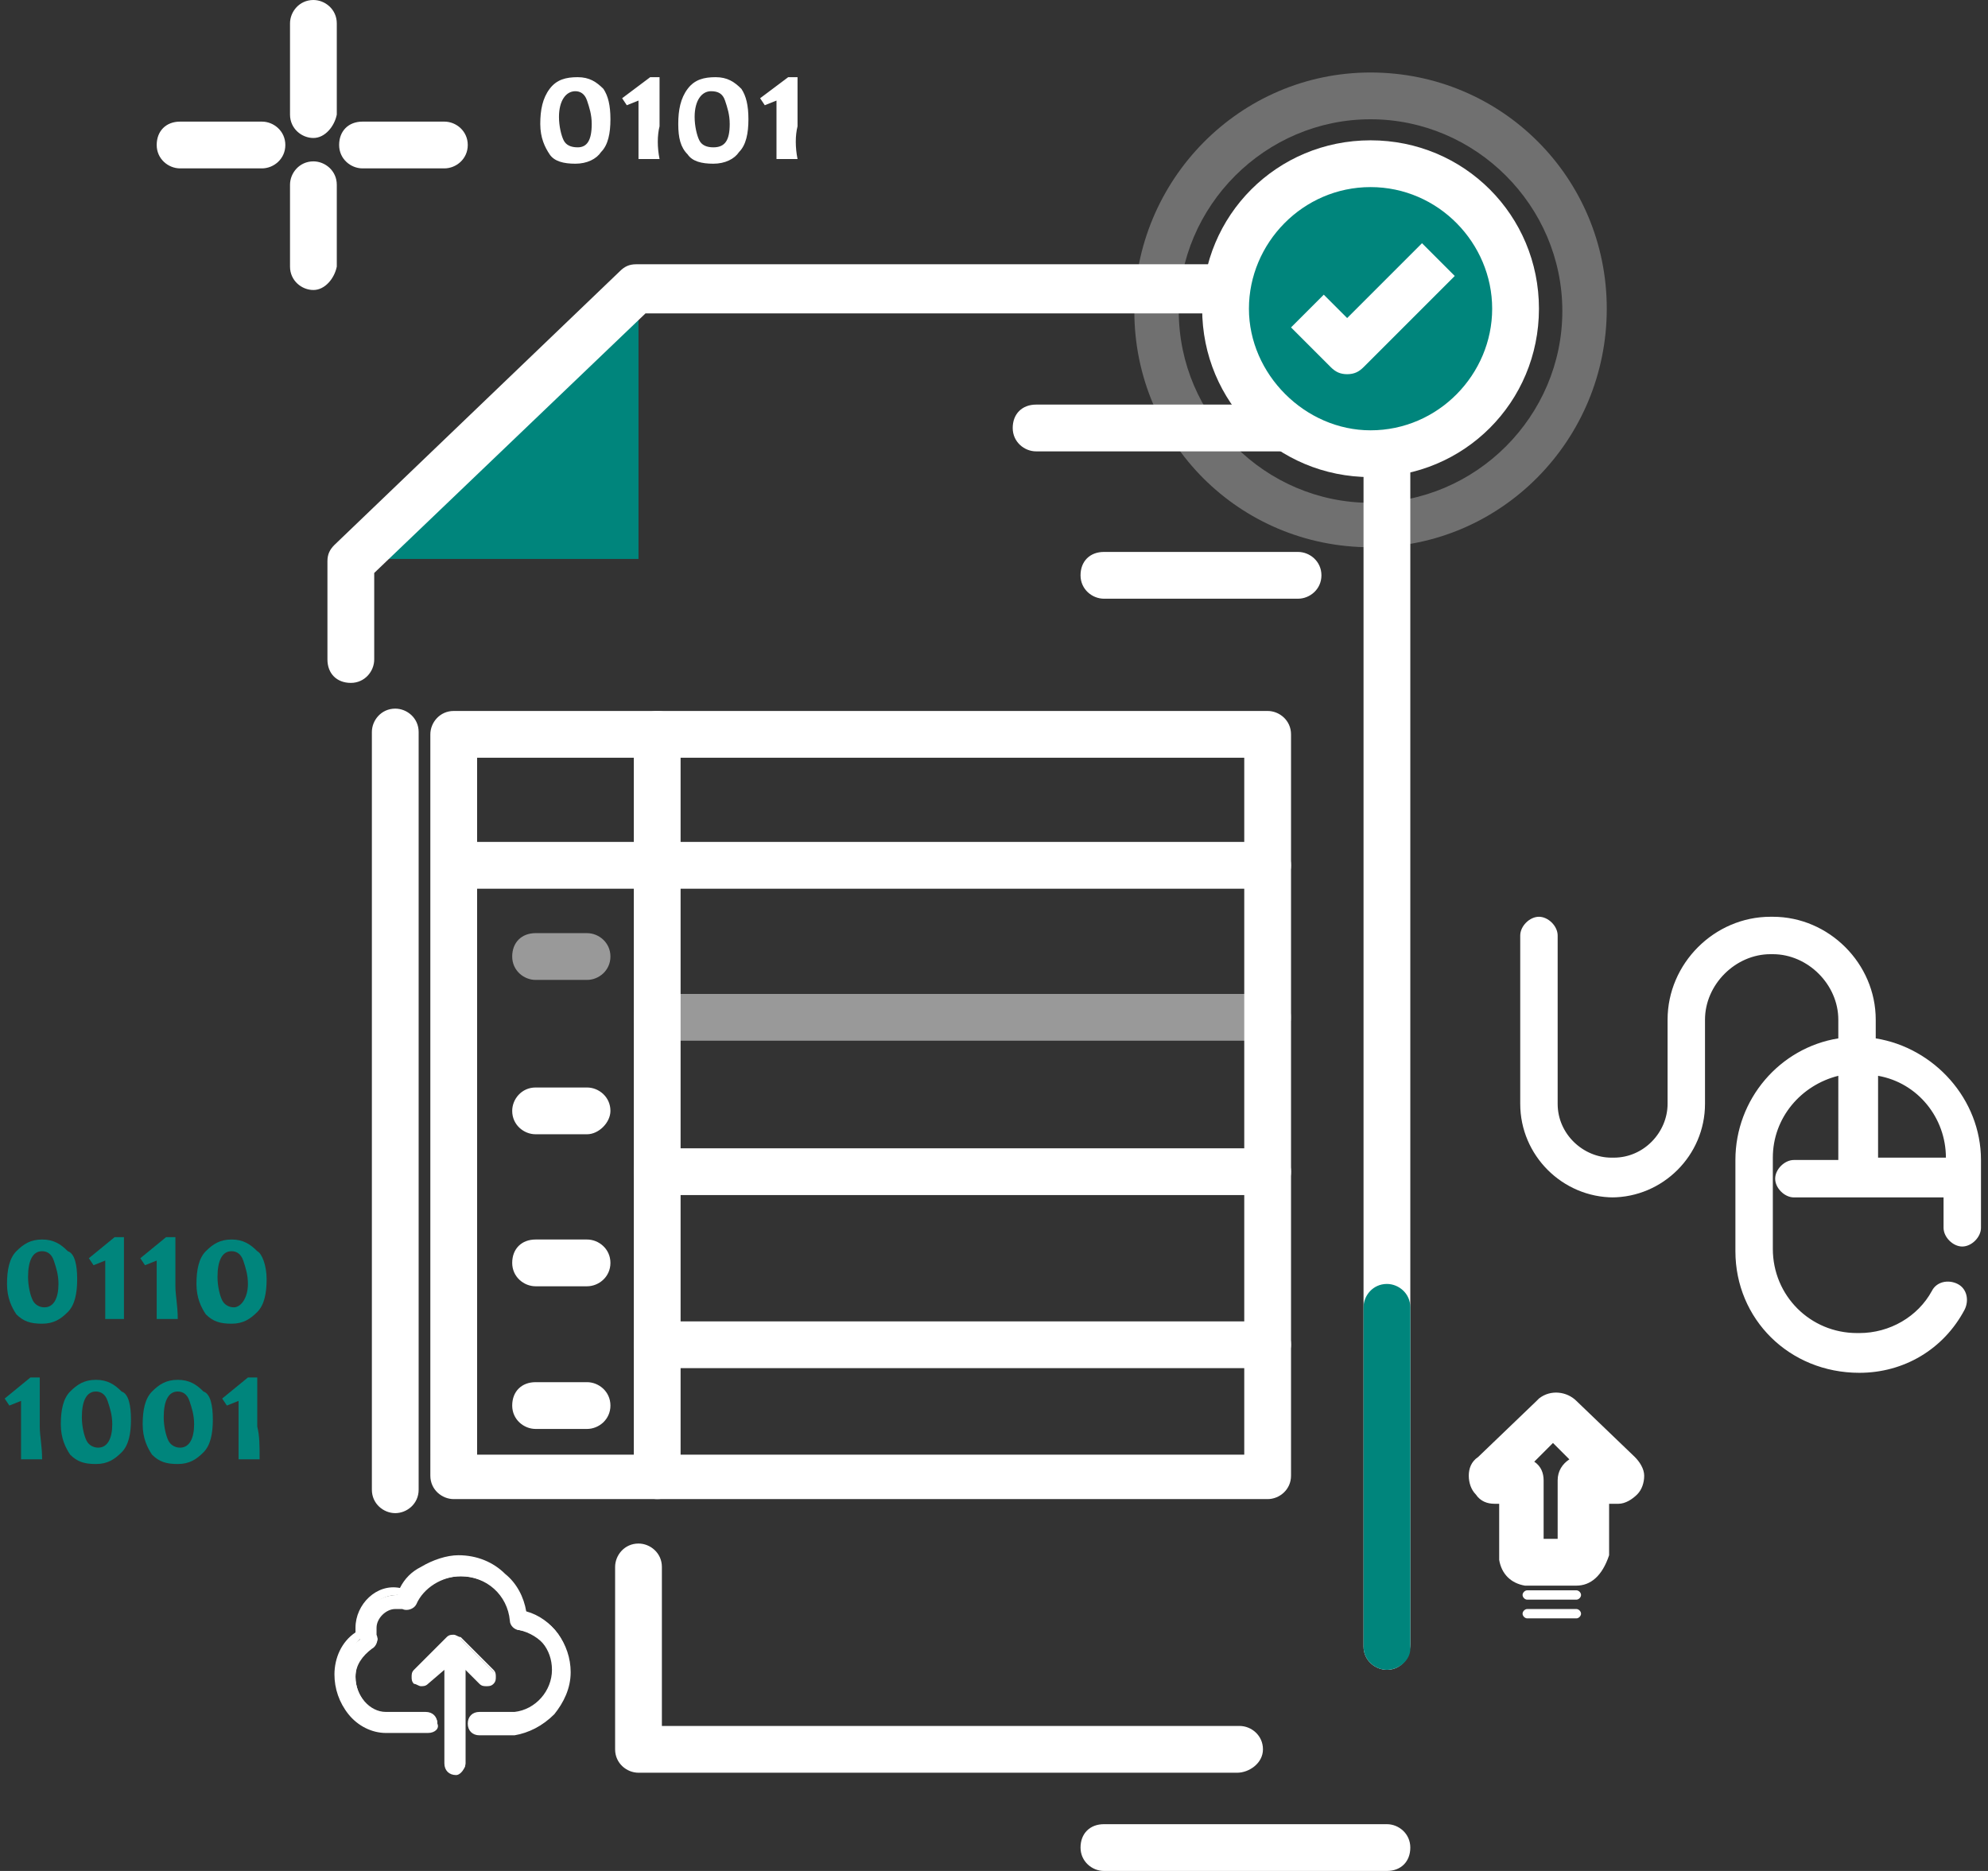 <?xml version="1.0" encoding="utf-8"?>
<!-- Generator: Adobe Illustrator 24.0.1, SVG Export Plug-In . SVG Version: 6.00 Build 0)  -->
<svg version="1.1" id="Layer_1" xmlns="http://www.w3.org/2000/svg" xmlns:xlink="http://www.w3.org/1999/xlink" x="0px" y="0px"
	 width="85px" height="80px" viewBox="0 0 85 80" style="enable-background:new 0 0 85 80;" xml:space="preserve">
<rect x="0" y="0" width="85" height="80" fill="#333333" stroke="none"/>
<style type="text/css">
	.st0{opacity:0.3;}
	.st1{fill:#FFFFFF;}
	.st2{fill:#00857C;}
	.st3{opacity:0.5;}
</style>
<g>
	<g class="st0">
		<path class="st1" d="M58.6,23.4c-5.6,0-10.1-4.5-10.1-10.1S53,3.1,58.6,3.1s10.1,4.5,10.1,10.1S64.2,23.4,58.6,23.4z M58.6,5.1
			c-4.5,0-8.2,3.7-8.2,8.2s3.7,8.2,8.2,8.2s8.2-3.7,8.2-8.2S63.1,5.1,58.6,5.1z"/>
	</g>
	<g>
		<polyline class="st2" points="27.3,12.4 27.3,23.9 15.1,23.9 		"/>
	</g>
	<g>
		<g>
			<path class="st1" d="M59.3,71.4c-0.5,0-1-0.4-1-1v-57H27.6L16,24.5v3.7c0,0.5-0.4,1-1,1s-1-0.4-1-1V24c0-0.3,0.1-0.5,0.3-0.7
				l12.2-11.7c0.2-0.2,0.4-0.3,0.7-0.3h32.1c0.5,0,1,0.4,1,1v58C60.3,70.9,59.9,71.4,59.3,71.4z"/>
		</g>
	</g>
	<g>
		<path class="st1" d="M54.2,64.1H19.4c-0.5,0-1-0.4-1-1V31.4c0-0.5,0.4-1,1-1h34.8c0.5,0,1,0.4,1,1v31.7
			C55.2,63.7,54.7,64.1,54.2,64.1z M20.4,62.2h32.8V32.4H20.4V62.2z"/>
	</g>
	<g>
		<path class="st1" d="M54.2,38H19.9c-0.5,0-1-0.4-1-1s0.4-1,1-1h34.3c0.5,0,1,0.4,1,1S54.7,38,54.2,38z"/>
	</g>
	<g>
		<path class="st1" d="M28.1,64.1c-0.5,0-1-0.4-1-1V31.4c0-0.5,0.4-1,1-1s1,0.4,1,1v31.7C29.1,63.7,28.7,64.1,28.1,64.1z"/>
	</g>
	<g>
		<path class="st1" d="M16.9,64.7c-0.5,0-1-0.4-1-1V31.3c0-0.5,0.4-1,1-1c0.5,0,1,0.4,1,1v32.4C17.9,64.3,17.4,64.7,16.9,64.7z"/>
	</g>
	<g>
		<path class="st2" d="M59.3,71.4c-0.5,0-1-0.4-1-1V55.9c0-0.5,0.4-1,1-1c0.5,0,1,0.4,1,1v14.6C60.3,71,59.8,71.4,59.3,71.4z"/>
	</g>
	<g class="st3">
		<path class="st1" d="M54.2,44.5H28.1c-0.5,0-1-0.4-1-1c0-0.5,0.4-1,1-1h26.1c0.5,0,1,0.4,1,1C55.2,44.1,54.7,44.5,54.2,44.5z"/>
	</g>
	<g>
		<path class="st1" d="M54.2,51.1H28.1c-0.5,0-1-0.4-1-1s0.4-1,1-1h26.1c0.5,0,1,0.4,1,1S54.7,51.1,54.2,51.1z"/>
	</g>
	<g>
		<path class="st1" d="M54.2,58.5H28.1c-0.5,0-1-0.4-1-1c0-0.5,0.4-1,1-1h26.1c0.5,0,1,0.4,1,1C55.2,58,54.7,58.5,54.2,58.5z"/>
	</g>
	<g class="st3">
		<path class="st1" d="M25.1,41.9h-2.2c-0.5,0-1-0.4-1-1s0.4-1,1-1h2.2c0.5,0,1,0.4,1,1S25.6,41.9,25.1,41.9z"/>
	</g>
	<g>
		<path class="st1" d="M25.1,48.5h-2.2c-0.5,0-1-0.4-1-1c0-0.5,0.4-1,1-1h2.2c0.5,0,1,0.4,1,1C26.1,48,25.6,48.5,25.1,48.5z"/>
	</g>
	<g>
		<path class="st1" d="M25.1,55h-2.2c-0.5,0-1-0.4-1-1s0.4-1,1-1h2.2c0.5,0,1,0.4,1,1S25.6,55,25.1,55z"/>
	</g>
	<g>
		<path class="st1" d="M25.1,61.1h-2.2c-0.5,0-1-0.4-1-1s0.4-1,1-1h2.2c0.5,0,1,0.4,1,1S25.6,61.1,25.1,61.1z"/>
	</g>
	<g>
		<path class="st1" d="M55.5,19.3H44.3c-0.5,0-1-0.4-1-1s0.4-1,1-1h11.2c0.5,0,1,0.4,1,1S56,19.3,55.5,19.3z"/>
	</g>
	<g>
		<path class="st1" d="M55.5,25.6h-8.3c-0.5,0-1-0.4-1-1s0.4-1,1-1h8.3c0.5,0,1,0.4,1,1S56,25.6,55.5,25.6z"/>
	</g>
	<g>
		<path class="st1" d="M59.3,80H47.2c-0.5,0-1-0.4-1-1s0.4-1,1-1h12.1c0.5,0,1,0.4,1,1S59.9,80,59.3,80z"/>
	</g>
	<g>
		<path class="st1" d="M52.9,75.8H27.3c-0.5,0-1-0.4-1-1V67c0-0.5,0.4-1,1-1c0.5,0,1,0.4,1,1v6.8h24.7c0.5,0,1,0.4,1,1
			S53.4,75.8,52.9,75.8z"/>
	</g>
	<g>
		<ellipse transform="matrix(0.379 -0.925 0.925 0.379 24.134 62.465)" class="st2" cx="58.6" cy="13.3" rx="6.9" ry="6.9"/>
	</g>
	<g>
		<path class="st1" d="M58.6,20.4c-4,0-7.2-3.2-7.2-7.2s3.2-7.2,7.2-7.2s7.2,3.2,7.2,7.2S62.6,20.4,58.6,20.4z M58.6,8
			c-2.9,0-5.2,2.4-5.2,5.2s2.4,5.2,5.2,5.2c2.9,0,5.2-2.4,5.2-5.2S61.5,8,58.6,8z"/>
	</g>
	<g>
		<g>
			<path class="st1" d="M13.4,5.9c-0.5,0-1-0.4-1-1V1c0-0.5,0.4-1,1-1c0.5,0,1,0.4,1,1v3.9C14.3,5.4,13.9,5.9,13.4,5.9z"/>
		</g>
		<g>
			<path class="st1" d="M13.4,12.4c-0.5,0-1-0.4-1-1V7.9c0-0.5,0.4-1,1-1c0.5,0,1,0.4,1,1v3.5C14.3,11.9,13.9,12.4,13.4,12.4z"/>
		</g>
		<g>
			<path class="st1" d="M11.2,7.2H7.7c-0.5,0-1-0.4-1-1s0.4-1,1-1h3.5c0.5,0,1,0.4,1,1S11.7,7.2,11.2,7.2z"/>
		</g>
		<g>
			<path class="st1" d="M19,7.2h-3.5c-0.5,0-1-0.4-1-1s0.4-1,1-1H19c0.5,0,1,0.4,1,1S19.5,7.2,19,7.2z"/>
		</g>
	</g>
	<g>
		<path class="st1" d="M57.6,16c-0.3,0-0.5-0.1-0.7-0.3L55.2,14l1.4-1.4l1,1l3.2-3.2l1.4,1.4l-3.9,3.9C58.1,15.9,57.9,16,57.6,16z"
			/>
	</g>
	<g>
		<g>
			<path class="st1" d="M26.1,5.1c0,0.6-0.1,1.1-0.4,1.4C25.5,6.8,25.1,7,24.6,7c-0.5,0-0.9-0.1-1.1-0.4c-0.2-0.3-0.4-0.7-0.4-1.3
				c0-0.6,0.1-1.1,0.4-1.5c0.3-0.4,0.7-0.5,1.2-0.5c0.5,0,0.8,0.2,1.1,0.5C26,4.1,26.1,4.5,26.1,5.1z M25.3,5.3c0-0.4-0.1-0.7-0.2-1
				C25,4,24.8,3.9,24.6,3.9c-0.4,0-0.7,0.4-0.7,1.1c0,0.4,0.1,0.8,0.2,1c0.1,0.2,0.3,0.3,0.6,0.3C25.1,6.3,25.3,6,25.3,5.3z"/>
		</g>
		<g>
			<path class="st1" d="M28.2,6.8h-0.9c0-0.6,0-1,0-1.4c0-0.4,0-0.7,0-1.1l-0.5,0.2l-0.2-0.3l1.2-0.9h0.4c0,0.9,0,1.6,0,2.1
				C28.1,5.8,28.1,6.3,28.2,6.8z"/>
		</g>
		<g>
			<path class="st1" d="M32,5.1c0,0.6-0.1,1.1-0.4,1.4C31.4,6.8,31,7,30.5,7c-0.5,0-0.9-0.1-1.1-0.4C29.1,6.3,29,5.9,29,5.3
				c0-0.6,0.1-1.1,0.4-1.5c0.3-0.4,0.7-0.5,1.2-0.5c0.5,0,0.8,0.2,1.1,0.5C31.9,4.1,32,4.5,32,5.1z M31.2,5.3c0-0.4-0.1-0.7-0.2-1
				c-0.1-0.3-0.3-0.4-0.6-0.4c-0.4,0-0.7,0.4-0.7,1.1c0,0.4,0.1,0.8,0.2,1c0.1,0.2,0.3,0.3,0.6,0.3C31,6.3,31.2,6,31.2,5.3z"/>
		</g>
		<g>
			<path class="st1" d="M34.1,6.8h-0.9c0-0.6,0-1,0-1.4c0-0.4,0-0.7,0-1.1l-0.5,0.2l-0.2-0.3l1.2-0.9h0.4c0,0.9,0,1.6,0,2.1
				C34,5.8,34,6.3,34.1,6.8z"/>
		</g>
	</g>
	<g>
		<g>
			<path class="st2" d="M1.8,62.4H0.9c0-0.6,0-1,0-1.4c0-0.3,0-0.7,0-1.1l-0.5,0.2l-0.2-0.3l1.1-0.9h0.4c0,0.9,0,1.6,0,2.1
				C1.7,61.4,1.8,61.8,1.8,62.4z"/>
		</g>
		<g>
			<path class="st2" d="M5.6,60.7c0,0.6-0.1,1.1-0.4,1.4c-0.3,0.3-0.6,0.5-1.1,0.5c-0.5,0-0.8-0.1-1.1-0.4c-0.2-0.3-0.4-0.7-0.4-1.3
				c0-0.6,0.1-1.1,0.4-1.4c0.3-0.3,0.6-0.5,1.1-0.5c0.5,0,0.8,0.2,1.1,0.5C5.5,59.6,5.6,60.1,5.6,60.7z M4.8,60.9
				c0-0.4-0.1-0.7-0.2-1c-0.1-0.3-0.3-0.4-0.5-0.4c-0.4,0-0.6,0.4-0.6,1.1c0,0.4,0.1,0.8,0.2,1c0.1,0.2,0.3,0.3,0.5,0.3
				C4.6,61.9,4.8,61.5,4.8,60.9z"/>
		</g>
		<g>
			<path class="st2" d="M9.1,60.7c0,0.6-0.1,1.1-0.4,1.4c-0.3,0.3-0.6,0.5-1.1,0.5c-0.5,0-0.8-0.1-1.1-0.4c-0.2-0.3-0.4-0.7-0.4-1.3
				c0-0.6,0.1-1.1,0.4-1.4c0.3-0.3,0.6-0.5,1.1-0.5c0.5,0,0.8,0.2,1.1,0.5C9,59.6,9.1,60.1,9.1,60.7z M8.3,60.9c0-0.4-0.1-0.7-0.2-1
				c-0.1-0.3-0.3-0.4-0.5-0.4c-0.4,0-0.6,0.4-0.6,1.1c0,0.4,0.1,0.8,0.2,1c0.1,0.2,0.3,0.3,0.5,0.3C8.1,61.9,8.3,61.5,8.3,60.9z"/>
		</g>
		<g>
			<path class="st2" d="M11.1,62.4h-0.9c0-0.6,0-1,0-1.4c0-0.3,0-0.7,0-1.1l-0.5,0.2l-0.2-0.3l1.1-0.9h0.4c0,0.9,0,1.6,0,2.1
				C11.1,61.4,11.1,61.8,11.1,62.4z"/>
		</g>
	</g>
	<g>
		<g>
			<path class="st2" d="M3.3,54.7c0,0.6-0.1,1.1-0.4,1.4c-0.3,0.3-0.6,0.5-1.1,0.5c-0.5,0-0.8-0.1-1.1-0.4c-0.2-0.3-0.4-0.7-0.4-1.3
				c0-0.6,0.1-1.1,0.4-1.4c0.3-0.3,0.6-0.5,1.1-0.5c0.5,0,0.8,0.2,1.1,0.5C3.2,53.6,3.3,54.1,3.3,54.7z M2.5,54.9
				c0-0.4-0.1-0.7-0.2-1c-0.1-0.3-0.3-0.4-0.5-0.4c-0.4,0-0.6,0.4-0.6,1.1c0,0.4,0.1,0.8,0.2,1c0.1,0.2,0.3,0.3,0.5,0.3
				C2.3,55.9,2.5,55.5,2.5,54.9z"/>
		</g>
		<g>
			<path class="st2" d="M5.3,56.4H4.5c0-0.6,0-1,0-1.4c0-0.3,0-0.7,0-1.1L4,54.1l-0.2-0.3l1.1-0.9h0.4c0,0.9,0,1.6,0,2.1
				C5.3,55.4,5.3,55.8,5.3,56.4z"/>
		</g>
		<g>
			<path class="st2" d="M7.6,56.4H6.7c0-0.6,0-1,0-1.4c0-0.3,0-0.7,0-1.1l-0.5,0.2L6,53.8l1.1-0.9h0.4c0,0.9,0,1.6,0,2.1
				C7.5,55.4,7.6,55.8,7.6,56.4z"/>
		</g>
		<g>
			<path class="st2" d="M11.4,54.7c0,0.6-0.1,1.1-0.4,1.4c-0.3,0.3-0.6,0.5-1.1,0.5c-0.5,0-0.8-0.1-1.1-0.4
				c-0.2-0.3-0.4-0.7-0.4-1.3c0-0.6,0.1-1.1,0.4-1.4c0.3-0.3,0.6-0.5,1.1-0.5c0.5,0,0.8,0.2,1.1,0.5C11.2,53.6,11.4,54.1,11.4,54.7z
				 M10.6,54.9c0-0.4-0.1-0.7-0.2-1c-0.1-0.3-0.3-0.4-0.5-0.4c-0.4,0-0.6,0.4-0.6,1.1c0,0.4,0.1,0.8,0.2,1c0.1,0.2,0.3,0.3,0.5,0.3
				C10.3,55.9,10.6,55.5,10.6,54.9z"/>
		</g>
	</g>
	<g>
		<g>
			<path class="st1" d="M67.4,67.8h-2.1c0,0-0.1,0-0.1,0c-0.6-0.1-1-0.5-1.1-1.1c0-0.1,0-0.1,0-0.2v-2.2h-0.2c0,0,0,0,0,0
				c-0.3,0-0.6-0.1-0.8-0.4c-0.2-0.2-0.3-0.5-0.3-0.8c0-0.3,0.1-0.6,0.4-0.8l2.5-2.4c0,0,0.1-0.1,0.1-0.1c0.5-0.4,1.2-0.3,1.6,0.1
				l2.5,2.4c0.2,0.2,0.4,0.5,0.4,0.8c0,0.3-0.1,0.6-0.3,0.8c-0.2,0.2-0.5,0.4-0.8,0.4l-0.4,0v2.2C68.5,67.4,68,67.8,67.4,67.8z
				 M66,65.8h0.6v-2.5c0-0.4,0.2-0.7,0.5-0.9l-0.7-0.7l-0.8,0.8c0.3,0.2,0.4,0.5,0.4,0.8V65.8z M67,61.2C67,61.2,67,61.2,67,61.2
				C67,61.2,67,61.2,67,61.2z"/>
		</g>
		<g>
			<path class="st1" d="M67.4,67.2h-2.1c-0.1,0-0.2,0.1-0.2,0.2c0,0.1,0.1,0.2,0.2,0.2h2.1c0.1,0,0.2-0.1,0.2-0.2
				C67.6,67.3,67.5,67.2,67.4,67.2z"/>
		</g>
		<g>
			<path class="st1" d="M67.4,68h-2.1c-0.1,0-0.2,0.1-0.2,0.2s0.1,0.2,0.2,0.2h2.1c0.1,0,0.2-0.1,0.2-0.2S67.5,68,67.4,68z"/>
		</g>
		<g>
			<path class="st1" d="M67.4,68.8h-2.1c-0.1,0-0.2,0.1-0.2,0.2c0,0.1,0.1,0.2,0.2,0.2h2.1c0.1,0,0.2-0.1,0.2-0.2
				C67.6,68.9,67.5,68.8,67.4,68.8z"/>
		</g>
	</g>
	<g>
		<g>
			<path class="st1" d="M22.5,69c-0.1-0.6-0.4-1.2-0.9-1.6c-0.5-0.5-1.2-0.7-1.9-0.7c-0.5,0-1.1,0.2-1.5,0.5c-0.4,0.2-0.7,0.6-0.9,1
				c-0.1,0-0.2,0-0.3,0c-0.9,0-1.6,0.7-1.6,1.6c0,0.1,0,0.2,0,0.3c-0.6,0.4-0.9,1.1-0.9,1.7c0,0.6,0.2,1.1,0.6,1.5
				c0.4,0.4,0.9,0.7,1.5,0.7h1.8c0.2,0,0.3-0.1,0.3-0.3s-0.1-0.3-0.3-0.3h-1.7c-0.8-0.1-1.5-0.8-1.5-1.7c0-0.6,0.3-1.1,0.8-1.4
				c0.1-0.1,0.2-0.2,0.1-0.3c0-0.1-0.1-0.2-0.1-0.3c0-0.6,0.5-1,1-1c0.1,0,0.2,0,0.3,0.1c0.1,0,0.3,0,0.3-0.1
				c0.4-0.8,1.2-1.3,2.1-1.3c1.2,0,2.2,0.9,2.3,2.1c0,0.1,0.1,0.2,0.2,0.2c0.9,0.2,1.6,1,1.6,1.9c0,1-0.8,1.9-1.8,1.9h-1.5
				c-0.2,0-0.3,0.1-0.3,0.3s0.1,0.3,0.3,0.3h1.5c0.6,0,1.2-0.3,1.6-0.8c0.4-0.5,0.7-1.1,0.7-1.7C24.4,70.2,23.6,69.2,22.5,69
				L22.5,69z M22.5,69"/>
			<path class="st1" d="M18.3,74.1h-1.8c-0.6,0-1.2-0.3-1.6-0.8c-0.4-0.5-0.6-1.1-0.6-1.7c0-0.7,0.3-1.4,0.9-1.8c0-0.1,0-0.2,0-0.2
				c0-1,0.9-1.9,1.9-1.7c0.2-0.4,0.5-0.7,0.9-0.9c0.5-0.3,1.1-0.5,1.6-0.5c0.8,0,1.5,0.3,2,0.8c0.5,0.4,0.8,1,0.9,1.6
				c1.1,0.3,1.9,1.4,1.9,2.6c0,0.7-0.3,1.3-0.7,1.8c-0.5,0.5-1.1,0.8-1.7,0.9l0,0h-1.5c-0.3,0-0.5-0.2-0.5-0.5
				c0-0.3,0.2-0.5,0.5-0.5H22c0.9-0.1,1.6-0.9,1.6-1.8c0-0.9-0.6-1.6-1.4-1.7c-0.2,0-0.4-0.2-0.4-0.4c-0.1-1.1-1-1.9-2.1-1.9
				c-0.8,0-1.6,0.5-1.9,1.2c-0.1,0.2-0.4,0.3-0.6,0.2c-0.1,0-0.2,0-0.3,0c-0.4,0-0.8,0.4-0.8,0.8c0,0.1,0,0.2,0,0.3
				c0.1,0.2,0,0.5-0.2,0.6c-0.4,0.3-0.7,0.7-0.7,1.2c0,0.8,0.6,1.5,1.3,1.5l1.7,0c0.3,0,0.5,0.2,0.5,0.5
				C18.8,73.9,18.6,74.1,18.3,74.1z M17,68.2c-0.8,0-1.4,0.6-1.4,1.4c0,0.1,0,0.2,0,0.3l0,0.1L15.5,70c-0.5,0.4-0.8,1-0.8,1.6
				c0,0.5,0.2,1,0.5,1.4c0.4,0.4,0.8,0.6,1.3,0.7l1.7,0c0,0,0.1,0,0.1-0.1c0,0,0-0.1-0.1-0.1h-1.7c-0.9-0.1-1.7-0.9-1.7-1.9
				c0-0.6,0.3-1.2,0.9-1.6c0,0,0-0.1,0-0.1c0-0.1-0.1-0.3-0.1-0.4c0-0.7,0.5-1.2,1.2-1.2c0.1,0,0.3,0,0.4,0.1c0,0,0.1,0,0.1,0
				c0.4-0.9,1.3-1.4,2.3-1.4c1.3,0,2.4,1,2.5,2.3c0,0,0,0.1,0.1,0.1c1,0.2,1.7,1.1,1.7,2.1c0,1.1-0.9,2.1-1.9,2.1l0,0h-1.5
				c0,0-0.1,0-0.1,0.1c0,0,0,0.1,0.1,0.1h1.5c0.6,0,1.1-0.3,1.5-0.7c0.4-0.4,0.6-1,0.6-1.6c0-1-0.7-2-1.7-2.2l-0.1,0l0-0.1
				c-0.1-0.6-0.4-1.1-0.8-1.5c-0.5-0.4-1.1-0.7-1.8-0.7c-0.5,0-1,0.1-1.4,0.4c-0.4,0.2-0.7,0.5-0.9,0.9l-0.1,0.1l-0.1,0
				C17.1,68.2,17,68.2,17,68.2z"/>
		</g>
		<g>
			<path class="st1" d="M21.1,71.9c0.1-0.1,0.1-0.3,0-0.4L19.6,70C19.6,70,19.5,70,19.5,70c-0.1,0-0.1,0-0.2,0.1l-1.4,1.4
				c-0.1,0.1-0.1,0.3,0,0.4c0.1,0.1,0.1,0.1,0.2,0.1c0.1,0,0.1,0,0.2-0.1l1-1v4.5c0,0.2,0.1,0.3,0.3,0.3c0.2,0,0.3-0.1,0.3-0.3v-4.5
				l1,1C20.8,72,21,72,21.1,71.9L21.1,71.9z M21.1,71.9"/>
			<path class="st1" d="M19.5,75.9c-0.3,0-0.5-0.2-0.5-0.5v-4L18.3,72c-0.1,0.1-0.2,0.1-0.3,0.1c-0.1,0-0.2-0.1-0.3-0.1
				c-0.1-0.1-0.1-0.2-0.1-0.3c0-0.1,0-0.2,0.1-0.3l1.4-1.4c0.1-0.1,0.2-0.1,0.3-0.1c0.1,0,0.2,0.1,0.3,0.1l1.4,1.4
				c0.1,0.1,0.1,0.2,0.1,0.3c0,0.1,0,0.2-0.1,0.3l0,0c-0.1,0.1-0.2,0.1-0.3,0.1c0,0,0,0,0,0c-0.1,0-0.2,0-0.3-0.1l-0.6-0.6v4
				C19.9,75.6,19.7,75.9,19.5,75.9z M19.4,70.4v5c0,0,0,0.1,0.1,0.1c0,0,0.1,0,0.1-0.1v-5l1.3,1.3c0,0,0,0,0.1,0c0,0,0,0,0.1,0
				c0,0,0,0,0-0.1s0,0,0-0.1l-1.4-1.4c0,0-0.1,0-0.1,0L18,71.6c0,0,0,0,0,0.1s0,0,0,0.1c0,0,0,0,0.1,0c0,0,0,0,0.1,0L19.4,70.4z"/>
		</g>
	</g>
	<g>
		<g>
			<g>
				<path class="st1" d="M79.9,44.7v-1.2c0-2.2-1.8-4-4-4h-0.1c-2.2,0-4,1.8-4,4v3.6c0,1.5-1.2,2.7-2.7,2.7H69
					c-1.5,0-2.7-1.2-2.7-2.7v-7.2c0-0.2-0.2-0.4-0.4-0.4c-0.2,0-0.4,0.2-0.4,0.4v7.2c0,2,1.6,3.6,3.6,3.6H69c2,0,3.6-1.6,3.6-3.6
					v-3.6c0-1.8,1.4-3.2,3.2-3.2h0.1c1.8,0,3.2,1.4,3.2,3.2v1.2c-2.5,0.2-4.4,2.3-4.4,4.8v3.9c0,2.7,2.2,4.8,4.8,4.8h0.1
					c1.7,0,3.3-0.9,4.2-2.4c0.1-0.2,0-0.5-0.2-0.6c-0.2-0.1-0.5,0-0.6,0.2c-0.7,1.2-2,2-3.5,2h-0.1c-2.2,0-4-1.8-4-4v-3.9
					c0-2.1,1.6-3.8,3.6-4v4.4h-2.3c-0.2,0-0.4,0.2-0.4,0.4c0,0.2,0.2,0.4,0.4,0.4h6.8v1.6c0,0.2,0.2,0.4,0.4,0.4
					c0.2,0,0.4-0.2,0.4-0.4v-2.9C84.4,47,82.4,44.9,79.9,44.7L79.9,44.7z M79.9,49.9v-4.4c2,0.2,3.6,1.9,3.6,4v0.4H79.9z M79.9,49.9
					"/>
				<path class="st1" d="M79.5,58.7L79.5,58.7c-3,0-5.3-2.3-5.3-5.2v-3.9c0-2.6,1.9-4.8,4.4-5.2v-0.8c0-1.5-1.3-2.8-2.8-2.8h-0.1
					c-1.5,0-2.8,1.3-2.8,2.8v3.6c0,2.2-1.8,4-4,4H69c-2.2,0-4-1.8-4-4v-7.2c0-0.4,0.4-0.8,0.8-0.8c0.4,0,0.8,0.4,0.8,0.8v7.2
					c0,1.3,1.1,2.3,2.3,2.3H69c1.3,0,2.3-1.1,2.3-2.3v-3.6c0-2.4,2-4.4,4.4-4.4h0.1c2.4,0,4.4,2,4.4,4.4v0.8
					c2.5,0.4,4.5,2.6,4.5,5.2v2.9c0,0.4-0.4,0.8-0.8,0.8c-0.4,0-0.8-0.4-0.8-0.8v-1.3h-6.4c-0.4,0-0.8-0.4-0.8-0.8
					c0-0.4,0.4-0.8,0.8-0.8h1.9V46c-1.6,0.4-2.8,1.8-2.8,3.5v3.9c0,2,1.6,3.6,3.6,3.6h0.1c1.3,0,2.5-0.7,3.1-1.8
					c0.2-0.4,0.7-0.5,1.1-0.3c0.4,0.2,0.5,0.7,0.3,1.1C83.1,57.7,81.4,58.7,79.5,58.7z M75.8,39.9L75.8,39.9c2,0,3.6,1.6,3.6,3.6V45
					l-0.4,0c-2.3,0.2-4.1,2.1-4.1,4.4v3.9c0,2.4,2,4.4,4.4,4.4h0.1c1.6,0,3.1-0.9,3.9-2.2c0,0,0,0,0,0c0,0,0,0,0,0
					c-0.8,1.4-2.2,2.2-3.8,2.2h-0.1c-2.4,0-4.4-2-4.4-4.4v-3.9c0-2.3,1.7-4.1,3.9-4.4l0.4,0v5.2h-2.7c0,0,0,0,0,0c0,0,0,0,0,0h7.2v2
					c0,0,0.1,0,0.1,0v-2.9c0-2.3-1.8-4.3-4.1-4.4l-0.4,0v-1.5C79.5,41.5,77.9,39.9,75.8,39.9L75.8,39.9c-2-0.1-3.6,1.6-3.6,3.6v3.6
					c0,1.7-1.4,3.1-3.1,3.1H69c-1.7,0-3.1-1.4-3.1-3.1v-7.2c0,0-0.1,0-0.1,0v7.2c0,1.8,1.4,3.2,3.2,3.2H69c1.8,0,3.2-1.4,3.2-3.2
					v-3.6C72.2,41.5,73.8,39.9,75.8,39.9z M83.9,50.3h-4.4v-5.2l0.4,0c2.2,0.2,4,2.1,4,4.4V50.3z M80.3,49.5h2.9
					c0-1.7-1.2-3.2-2.9-3.5V49.5z"/>
			</g>
		</g>
	</g>
</g>
</svg>
